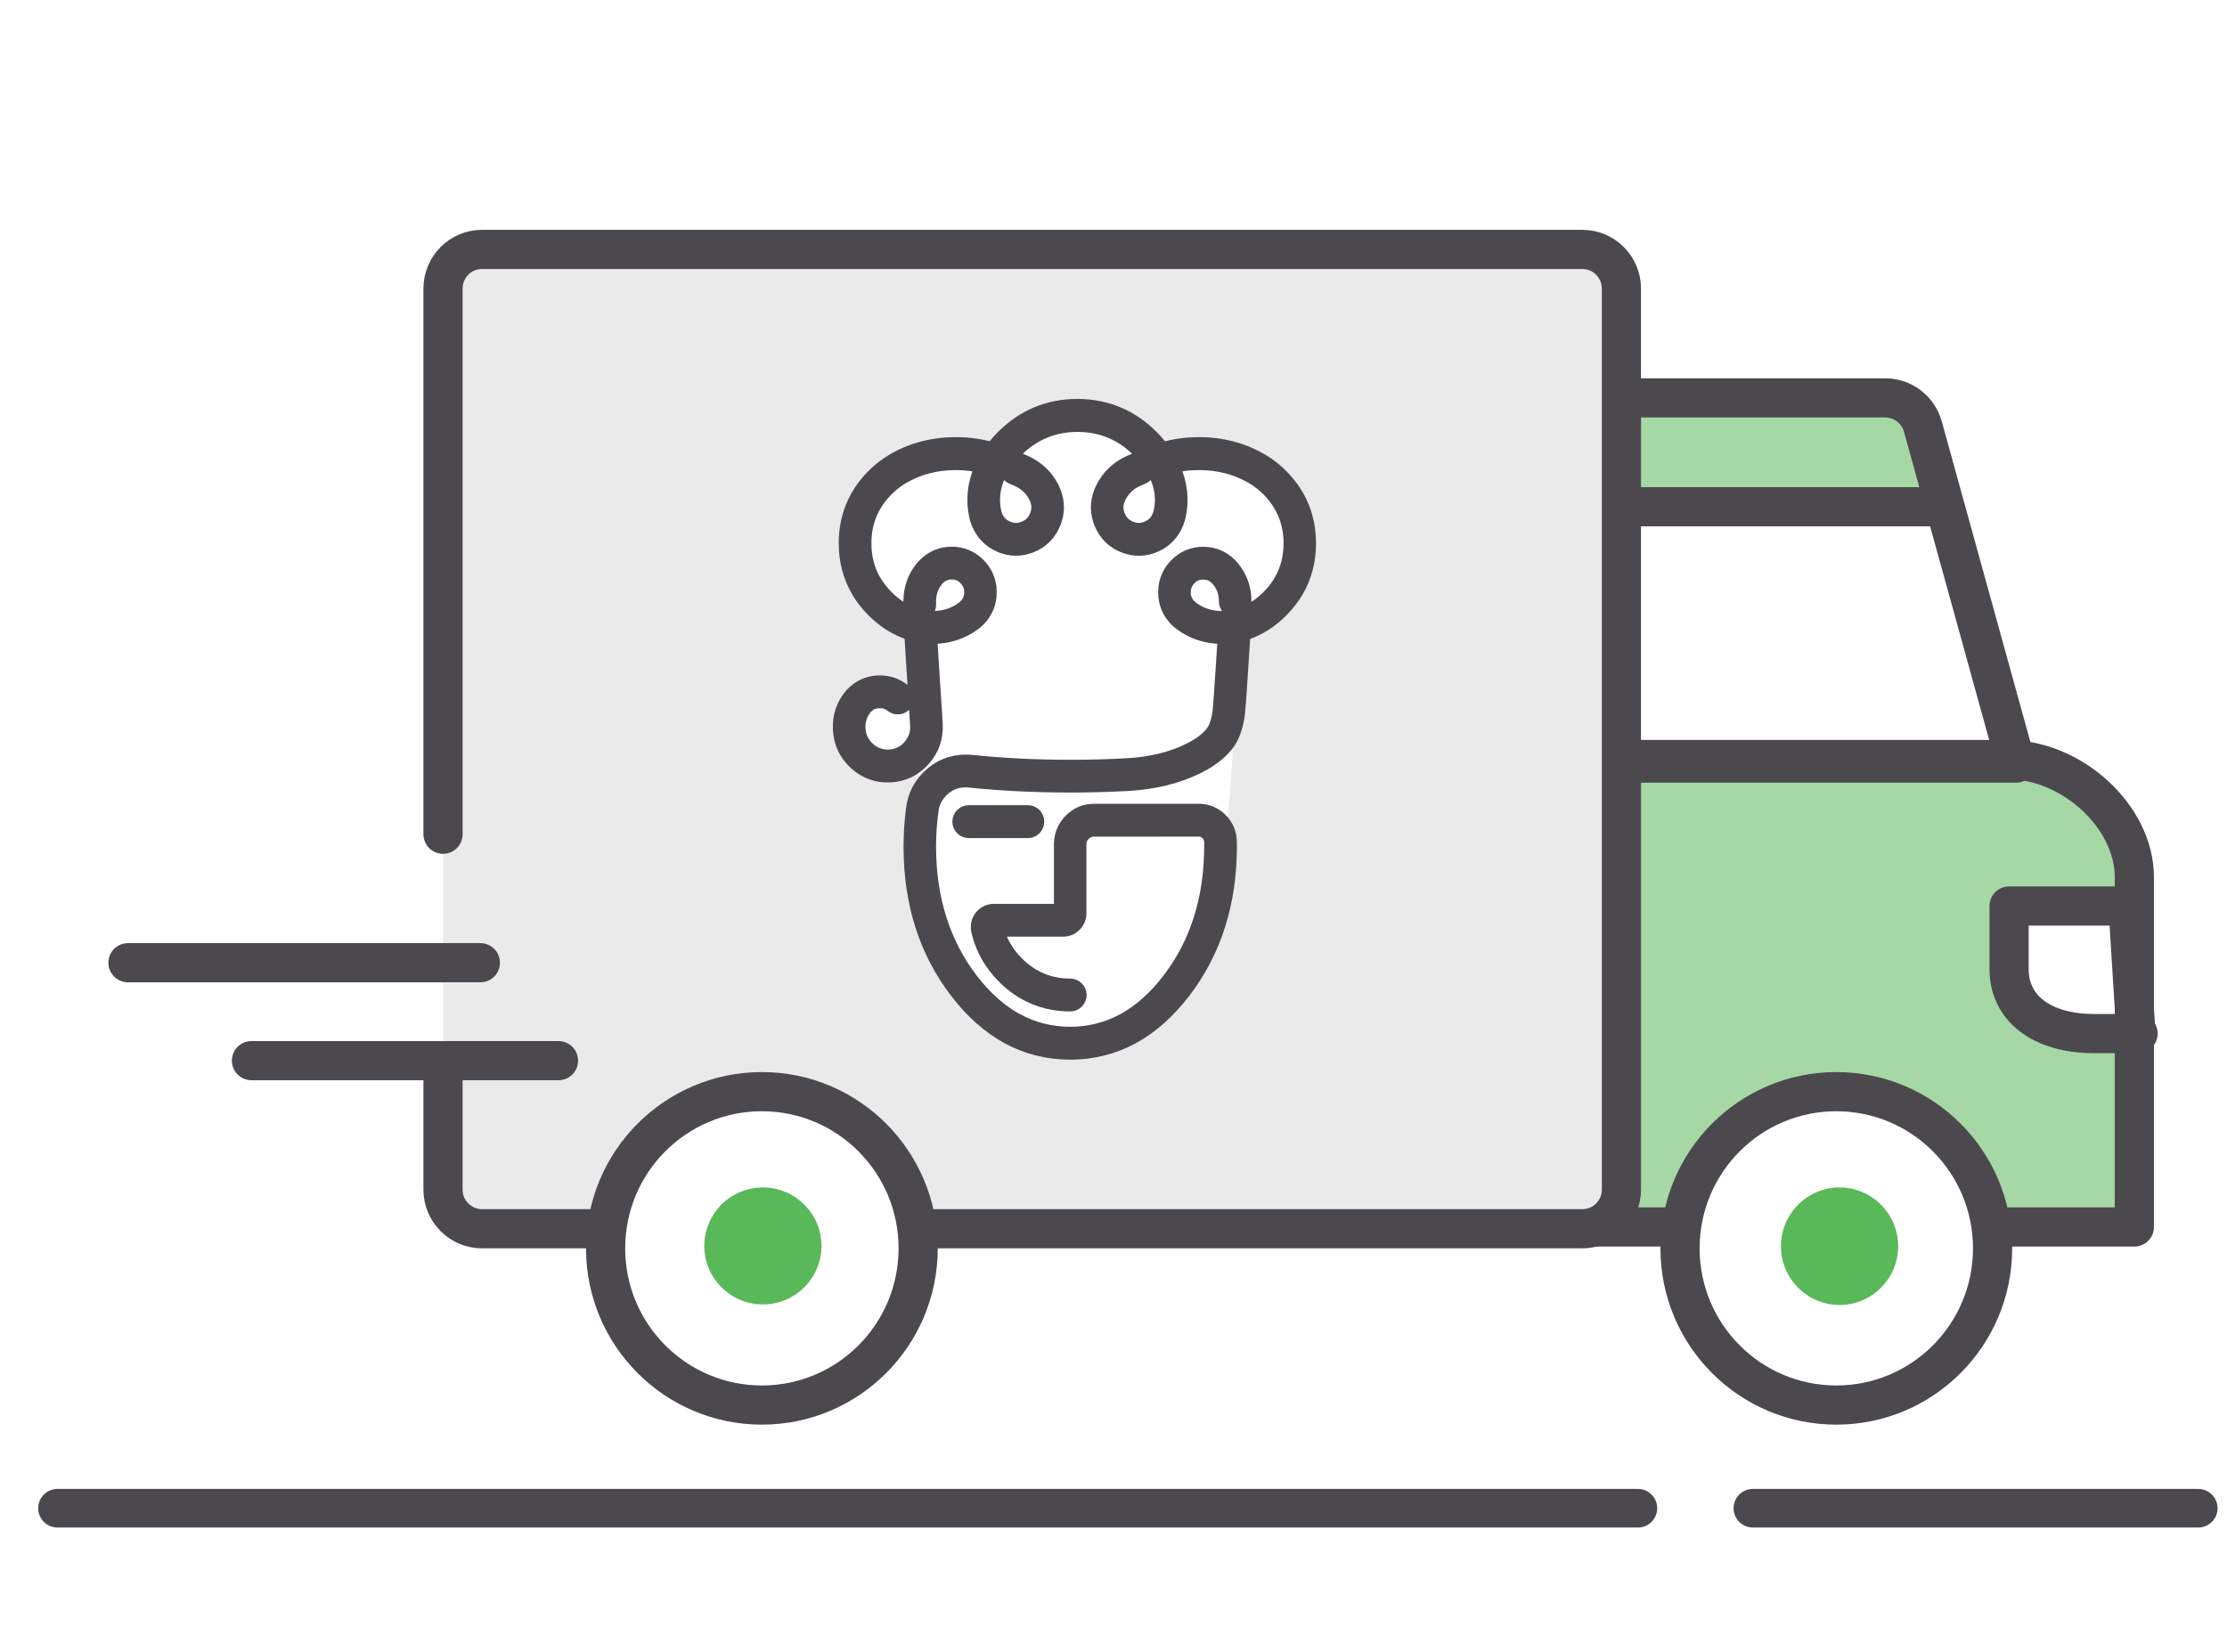 <?xml version="1.0" encoding="UTF-8"?>
<svg width="155px" height="115px" viewBox="0 0 155 115" version="1.1" xmlns="http://www.w3.org/2000/svg" xmlns:xlink="http://www.w3.org/1999/xlink">
    <!-- Generator: Sketch 54.1 (76490) - https://sketchapp.com -->
    <title>Delivery@1x</title>
    <desc>Created with Sketch.</desc>
    <g id="Chefmarket_01_main" stroke="none" stroke-width="1" fill="none" fill-rule="evenodd">
        <g id="Chefmarket_01_main_city-Copy" transform="translate(-506, -1157)">
            <g id="2" transform="translate(136, 1023)">
                <g id="how-it-work-copy" transform="translate(302, 134)">
                    <g id="Delivery" transform="translate(68, 0)">
                        <rect id="Rectangle" fill="#FFFFFF" x="0" y="0" width="155" height="115"></rect>
                        <g id="Group-3" transform="translate(8.36, 17)">
                            <path d="M104.636,36.312 L131.621,36.312 C136.069,36.149 138.641,37.529 139.337,40.452 C140.034,43.375 140.034,45.157 139.337,45.798 C134.193,45.302 131.621,45.492 131.621,46.368 C131.621,47.681 130.646,52.252 132.839,53.613 C134.301,54.52 136.91,54.974 140.666,54.974 L140.118,67.557 L103.502,67.557 L104.636,36.312 Z" id="Path-18" fill="#A6D8A5" fill-rule="nonzero"></path>
                            <polygon id="Rectangle-3" fill="#A6D8A5" fill-rule="nonzero" points="104.491 11.273 124.886 11.273 126.246 18.091 104.491 18.091"></polygon>
                            <path d="M104.222,18.278 L126.283,18.278" id="Path-15" stroke="#4C494E" stroke-width="2.727" stroke-linecap="round" stroke-linejoin="round"></path>
                            <path d="M104.737,35.877 C112.045,35.877 126.76,35.877 131.325,35.877 C135.891,35.877 140.192,39.889 140.192,44.06 C140.192,46.84 140.192,54.961 140.192,68.421 L88.393,68.421 C94.417,46.725 99.865,35.877 104.737,35.877 Z" id="Path-14" stroke="#4C494E" stroke-width="2.727" stroke-linecap="round" stroke-linejoin="round"></path>
                            <path d="M103.034,10.7 L122.852,10.7 C124.074,10.7 125.146,11.518 125.473,12.699 L131.948,36.128 L104.491,36.128 L103.034,10.7 Z" id="Path-13" stroke="#4C494E" stroke-width="2.727" stroke-linecap="round" stroke-linejoin="round"></path>
                            <path d="M27.413,0.94 L104.491,0 L104.491,68.182 L27.535,69.12 C24.773,69.154 22.508,66.943 22.474,64.181 C22.474,64.161 22.474,64.141 22.474,64.12 L22.474,5.939 C22.474,3.202 24.675,0.973 27.413,0.94 Z" id="Rectangle-2" fill="#EAEAEA" fill-rule="nonzero"></path>
                            <path d="M22.474,41.079 L22.474,3.091 C22.474,1.585 23.691,0.364 25.193,0.364 L101.772,0.364 C103.274,0.364 104.491,1.585 104.491,3.091 L104.491,65.818 C104.491,67.324 103.274,68.545 101.772,68.545 L25.193,68.545 C23.691,68.545 22.474,67.324 22.474,65.818 L22.474,57.02" id="Rectangle-2-Copy" stroke="#4C494E" stroke-width="2.727" stroke-linecap="round" stroke-linejoin="round"></path>
                            <path d="M139.749,46.074 L131.474,46.074 C131.474,47.255 131.474,48.727 131.474,50.49 C131.474,53.135 133.671,54.957 137.402,54.957 C139.89,54.957 140.856,54.957 140.3,54.957 L139.749,46.074 Z" id="Path-17" stroke="#4C494E" stroke-width="2.727" stroke-linecap="round" stroke-linejoin="round"></path>
                            <ellipse id="Oval-2" stroke="#4C494E" stroke-width="2.727" fill="#FFFFFF" fill-rule="nonzero" cx="44.667" cy="69.909" rx="10.877" ry="10.909"></ellipse>
                            <ellipse id="Oval-2-Copy" stroke="#4C494E" stroke-width="2.727" fill="#FFFFFF" fill-rule="nonzero" cx="119.447" cy="69.909" rx="10.877" ry="10.909"></ellipse>
                            <path d="M9.142,56.841 L30.511,56.841" id="Path-16" stroke="#4C494E" stroke-width="2.727" stroke-linecap="round" stroke-linejoin="round"></path>
                            <path d="M0.546,50.023 L25.072,50.023" id="Path-16-Copy" stroke="#4C494E" stroke-width="2.727" stroke-linecap="round" stroke-linejoin="round"></path>
                        </g>
                        <path d="M53.097,82.669 C50.848,82.669 49.018,84.495 49.018,86.74 C49.018,88.985 50.848,90.812 53.097,90.812 C55.346,90.812 57.176,88.985 57.176,86.74 C57.176,84.495 55.346,82.669 53.097,82.669" id="Fill-4" fill="#59B958" fill-rule="nonzero"></path>
                        <path d="M128.034,82.669 C125.785,82.669 123.955,84.504 123.955,86.76 C123.955,89.015 125.785,90.851 128.034,90.851 C130.283,90.851 132.113,89.015 132.113,86.76 C132.113,84.504 130.283,82.669 128.034,82.669" id="Fill-5" fill="#59B958" fill-rule="nonzero"></path>
                        <path d="M4,105 L113.999,105" id="Path-3" stroke="#4C494E" stroke-width="2.687" stroke-linecap="round" stroke-linejoin="round"></path>
                        <path d="M122,105 L153,105" id="Path-3-Copy" stroke="#4C494E" stroke-width="2.687" stroke-linecap="round" stroke-linejoin="round"></path>
                        <path d="M64.418,43.49 C64.211,46.039 64.082,47.901 64.03,49.076 C63.678,48.933 59.315,46.519 59.315,50.702 C59.315,54.885 63.397,52.946 63.944,52.434 C63.863,65.813 67.242,72.503 74.081,72.503 C82.685,72.503 86.579,63.003 85.763,44.003 C87.148,43.863 88.41,42.811 89.549,40.846 C91.256,37.898 90.465,33.464 86.059,32.061 C85.065,31.756 83.313,31.756 80.803,32.061 C78.909,29.954 76.962,28.9 74.964,28.9 C72.965,28.9 71.071,29.954 69.282,32.061 C64.746,31.147 61.723,32.29 60.214,35.49 C58.704,38.691 60.106,41.357 64.418,43.49 Z" id="Path-9" fill="#FFFFFF" fill-rule="nonzero"></path>
                        <path d="M88.542,32.586 C88.766,32.763 88.985,32.958 89.197,33.173 C89.825,33.81 90.299,34.519 90.617,35.298 C90.934,36.075 91.094,36.919 91.095,37.825 C91.096,38.421 91.025,38.995 90.883,39.544 C90.741,40.094 90.529,40.615 90.249,41.103 C90.108,41.344 89.949,41.579 89.773,41.808 C89.598,42.036 89.406,42.256 89.2,42.466 C88.821,42.852 88.415,43.181 87.986,43.451 C87.552,43.724 87.094,43.938 86.616,44.092 C86.516,44.306 86.502,44.535 86.485,44.816 C86.462,45.19 86.432,45.661 86.393,46.248 C86.384,46.414 86.374,46.568 86.364,46.728 L86.35,46.935 L86.298,47.728 L86.278,48.03 C86.267,48.194 86.256,48.353 86.246,48.492 C86.23,48.706 86.215,48.906 86.201,49.081 C86.189,49.237 86.174,49.409 86.156,49.615 C86.132,49.853 86.094,50.082 86.042,50.303 C85.99,50.527 85.924,50.747 85.845,50.961 C85.828,51.004 85.812,51.048 85.794,51.093 C85.776,51.139 85.758,51.182 85.74,51.221 C85.543,51.643 85.24,52.036 84.834,52.399 C84.434,52.756 83.933,53.084 83.333,53.381 C82.644,53.723 81.889,53.994 81.075,54.193 C80.263,54.391 79.394,54.517 78.473,54.569 C77.825,54.604 77.158,54.631 76.477,54.648 C75.797,54.666 75.129,54.676 74.479,54.676 C73.288,54.676 72.102,54.647 70.929,54.59 C69.774,54.533 68.641,54.448 67.538,54.334 C67.479,54.326 67.431,54.321 67.382,54.318 C67.337,54.315 67.281,54.314 67.217,54.314 C66.882,54.314 66.571,54.374 66.286,54.494 C66.002,54.612 65.741,54.792 65.505,55.031 C65.309,55.23 65.153,55.446 65.04,55.678 C64.927,55.909 64.855,56.157 64.824,56.421 C64.765,56.834 64.722,57.249 64.693,57.666 C64.665,58.082 64.65,58.507 64.65,58.937 C64.65,60.748 64.897,62.434 65.386,63.985 C65.876,65.533 66.609,66.949 67.581,68.221 C68.538,69.473 69.598,70.414 70.752,71.042 C71.901,71.667 73.147,71.982 74.483,71.982 C75.816,71.982 77.063,71.667 78.211,71.042 C79.364,70.414 80.423,69.472 81.378,68.221 C82.351,66.951 83.083,65.535 83.572,63.987 C84.063,62.437 84.309,60.75 84.309,58.937 L84.309,58.599 C84.305,58.487 84.283,58.381 84.241,58.283 C84.199,58.184 84.136,58.091 84.051,58.005 C83.963,57.916 83.868,57.849 83.768,57.807 C83.666,57.765 83.553,57.744 83.425,57.744 L76.154,57.746 C76.002,57.747 75.868,57.771 75.747,57.821 C75.628,57.87 75.519,57.946 75.417,58.049 C75.315,58.153 75.239,58.263 75.19,58.382 C75.141,58.502 75.116,58.634 75.116,58.781 L75.116,63.574 C75.116,63.729 75.087,63.876 75.032,64.013 C74.975,64.15 74.892,64.274 74.785,64.382 C74.677,64.489 74.555,64.571 74.422,64.626 C74.287,64.681 74.144,64.709 73.996,64.709 L69.378,64.709 C69.485,65.11 69.643,65.496 69.848,65.864 C70.085,66.285 70.385,66.682 70.748,67.052 C71.265,67.575 71.838,67.97 72.463,68.232 C73.087,68.494 73.765,68.627 74.495,68.627 C74.667,68.627 74.826,68.701 74.941,68.818 C75.057,68.935 75.132,69.096 75.132,69.269 C75.132,69.444 75.058,69.606 74.942,69.723 C74.827,69.84 74.667,69.915 74.495,69.915 C73.595,69.915 72.753,69.75 71.975,69.422 C71.198,69.096 70.487,68.607 69.85,67.96 C69.403,67.507 69.031,67.014 68.738,66.486 C68.443,65.956 68.228,65.393 68.095,64.801 C68.084,64.753 68.077,64.706 68.073,64.662 C68.067,64.399 68.095,64.256 68.148,64.122 C68.201,63.99 68.28,63.867 68.382,63.759 C68.491,63.648 68.613,63.565 68.745,63.509 C68.879,63.453 69.022,63.425 69.171,63.425 L73.855,63.425 L73.855,58.784 C73.855,58.469 73.914,58.168 74.027,57.89 C74.14,57.614 74.308,57.361 74.528,57.14 C74.749,56.915 74.996,56.745 75.267,56.631 C75.537,56.517 75.83,56.459 76.141,56.459 L83.432,56.457 C83.722,56.456 84.001,56.511 84.26,56.62 C84.516,56.728 84.751,56.888 84.957,57.097 C85.158,57.3 85.311,57.527 85.416,57.776 C85.521,58.026 85.577,58.299 85.584,58.588 C85.588,58.758 85.588,58.852 85.588,58.94 C85.588,59.91 85.52,60.853 85.388,61.762 C85.254,62.674 85.054,63.553 84.789,64.392 C84.522,65.232 84.186,66.043 83.784,66.815 C83.383,67.587 82.916,68.322 82.386,69.014 C81.85,69.714 81.281,70.331 80.684,70.862 C80.086,71.394 79.458,71.839 78.804,72.195 C78.142,72.552 77.448,72.822 76.727,73.001 C76.005,73.181 75.257,73.273 74.489,73.273 C73.719,73.273 72.971,73.181 72.249,73.002 C71.527,72.822 70.832,72.552 70.171,72.195 C69.515,71.838 68.883,71.391 68.282,70.857 C67.685,70.327 67.118,69.71 66.585,69.01 C66.053,68.316 65.585,67.581 65.184,66.811 C64.782,66.039 64.448,65.231 64.182,64.392 C63.918,63.554 63.719,62.677 63.586,61.767 C63.454,60.856 63.386,59.911 63.386,58.94 C63.386,58.485 63.402,58.029 63.432,57.574 C63.462,57.13 63.507,56.689 63.567,56.258 C63.619,55.853 63.732,55.47 63.906,55.114 C64.081,54.758 64.316,54.428 64.612,54.126 C64.973,53.764 65.372,53.49 65.809,53.308 C66.247,53.125 66.719,53.033 67.223,53.033 C67.3,53.033 67.381,53.034 67.467,53.039 C67.548,53.043 67.624,53.05 67.693,53.06 C68.776,53.171 69.89,53.255 71.027,53.311 C72.148,53.366 73.302,53.395 74.477,53.395 C75.173,53.395 75.845,53.386 76.487,53.369 C77.131,53.352 77.774,53.325 78.41,53.289 C79.25,53.243 80.038,53.131 80.767,52.954 C81.496,52.777 82.169,52.535 82.779,52.231 C83.259,51.993 83.652,51.742 83.955,51.481 C84.251,51.224 84.464,50.958 84.593,50.684 L84.662,50.515 C84.723,50.353 84.772,50.186 84.812,50.017 C84.851,49.845 84.88,49.671 84.899,49.496 C84.911,49.365 84.926,49.188 84.942,48.979 C84.958,48.784 84.972,48.598 84.987,48.404 C84.998,48.254 85.006,48.126 85.014,47.995 C85.021,47.873 85.029,47.75 85.036,47.646 L85.082,46.976 L85.135,46.169 C85.167,45.674 85.194,45.26 85.216,44.916 C85.23,44.688 85.243,44.493 85.253,44.327 C85.183,44.33 85.121,44.331 85.068,44.331 C84.529,44.331 84.016,44.252 83.533,44.095 C83.051,43.938 82.602,43.704 82.189,43.392 C82.14,43.358 82.09,43.318 82.04,43.274 C81.989,43.231 81.939,43.184 81.887,43.134 C81.629,42.872 81.434,42.582 81.305,42.264 C81.174,41.945 81.109,41.602 81.109,41.236 C81.109,41.14 81.114,41.04 81.124,40.938 C81.134,40.839 81.149,40.741 81.169,40.646 C81.225,40.396 81.313,40.163 81.432,39.946 C81.551,39.729 81.701,39.528 81.882,39.346 C82.138,39.089 82.423,38.893 82.736,38.762 C83.049,38.631 83.387,38.565 83.745,38.565 C84.108,38.565 84.446,38.631 84.759,38.762 C85.071,38.893 85.355,39.088 85.609,39.346 C85.629,39.366 85.66,39.399 85.701,39.445 C85.737,39.485 85.768,39.52 85.796,39.553 C85.927,39.718 86.037,39.879 86.132,40.044 C86.226,40.208 86.306,40.376 86.37,40.55 C86.448,40.753 86.506,40.966 86.545,41.187 C86.584,41.408 86.603,41.637 86.603,41.872 C86.603,41.955 86.586,42.04 86.553,42.118 C86.521,42.194 86.474,42.265 86.415,42.323 C86.358,42.382 86.289,42.43 86.213,42.463 C86.136,42.496 86.053,42.515 85.97,42.515 C85.801,42.515 85.641,42.439 85.525,42.321 C85.408,42.203 85.334,42.041 85.334,41.869 C85.334,41.709 85.322,41.556 85.297,41.412 C85.273,41.268 85.237,41.133 85.189,41.008 C85.146,40.897 85.095,40.789 85.035,40.684 C84.975,40.58 84.905,40.478 84.823,40.377 C84.755,40.301 84.734,40.279 84.71,40.255 C84.575,40.116 84.43,40.015 84.272,39.949 C84.114,39.882 83.939,39.849 83.745,39.849 C83.552,39.849 83.377,39.882 83.219,39.949 C83.06,40.014 82.914,40.117 82.778,40.255 C82.682,40.352 82.603,40.458 82.54,40.571 C82.48,40.68 82.436,40.795 82.41,40.916 C82.399,40.968 82.391,41.019 82.386,41.07 C82.381,41.12 82.378,41.175 82.378,41.233 C82.378,41.429 82.41,41.605 82.476,41.766 C82.541,41.926 82.641,42.075 82.777,42.213 C82.891,42.312 82.919,42.335 82.942,42.353 C83.246,42.582 83.574,42.754 83.926,42.867 C84.28,42.983 84.663,43.04 85.068,43.04 C85.202,43.04 85.326,43.034 85.443,43.024 C85.565,43.012 85.685,42.995 85.805,42.973 C85.87,42.96 85.941,42.943 86.021,42.923 C86.095,42.904 86.166,42.883 86.234,42.861 C86.616,42.739 86.979,42.569 87.324,42.352 C87.671,42.133 88.001,41.866 88.31,41.552 C88.481,41.381 88.636,41.204 88.777,41.021 C88.918,40.838 89.046,40.646 89.16,40.447 C89.385,40.062 89.554,39.648 89.666,39.211 C89.779,38.774 89.836,38.31 89.836,37.822 C89.836,37.095 89.708,36.419 89.454,35.798 C89.199,35.175 88.818,34.604 88.312,34.089 C88.133,33.911 87.949,33.746 87.76,33.598 C87.576,33.454 87.388,33.325 87.198,33.213 C86.642,32.885 86.051,32.638 85.428,32.473 C84.805,32.309 84.146,32.226 83.456,32.226 C83.081,32.226 82.719,32.249 82.371,32.296 C82.11,32.331 81.853,32.379 81.602,32.441 C81.634,32.507 81.664,32.575 81.693,32.645 C81.926,33.185 82.072,33.734 82.128,34.286 C82.183,34.837 82.15,35.392 82.025,35.944 C82.008,36.013 81.989,36.082 81.966,36.158 C81.945,36.23 81.922,36.3 81.896,36.367 C81.755,36.731 81.558,37.046 81.308,37.311 C81.057,37.575 80.752,37.788 80.396,37.948 C80.045,38.104 79.684,38.186 79.318,38.193 C78.955,38.2 78.591,38.132 78.231,37.99 C77.871,37.849 77.559,37.65 77.298,37.396 C77.036,37.141 76.826,36.831 76.668,36.469 C76.515,36.106 76.434,35.739 76.428,35.37 C76.421,35.004 76.488,34.638 76.628,34.276 C76.659,34.202 76.681,34.15 76.699,34.11 C76.723,34.058 76.744,34.015 76.763,33.978 C76.965,33.576 77.226,33.223 77.544,32.923 C77.861,32.623 78.234,32.376 78.66,32.186 L79.041,32.023 C79.204,31.956 79.379,31.965 79.529,32.029 C79.68,32.093 79.81,32.213 79.874,32.369 C79.906,32.451 79.92,32.536 79.919,32.62 C79.919,32.706 79.903,32.791 79.873,32.865 C79.836,32.949 79.785,33.02 79.726,33.078 C79.665,33.137 79.594,33.185 79.517,33.215 L79.162,33.365 C78.876,33.493 78.625,33.658 78.412,33.858 C78.2,34.058 78.025,34.295 77.889,34.564 C77.854,34.626 77.832,34.678 77.803,34.747 C77.724,34.956 77.688,35.153 77.693,35.349 C77.697,35.547 77.743,35.747 77.83,35.95 C77.919,36.154 78.034,36.324 78.175,36.462 C78.316,36.6 78.488,36.709 78.689,36.789 C78.892,36.869 79.092,36.907 79.29,36.904 C79.487,36.9 79.685,36.854 79.882,36.767 C80.084,36.677 80.253,36.561 80.389,36.417 C80.525,36.274 80.632,36.101 80.711,35.896 C80.761,35.744 80.774,35.699 80.787,35.649 C80.879,35.236 80.903,34.821 80.861,34.406 C80.817,33.988 80.706,33.57 80.527,33.154 C80.472,33.025 80.412,32.901 80.348,32.781 C80.278,32.652 80.205,32.532 80.13,32.421 C80.012,32.237 79.883,32.059 79.743,31.885 C79.602,31.709 79.448,31.537 79.285,31.37 C78.694,30.771 78.038,30.321 77.322,30.021 C76.608,29.721 75.83,29.57 74.993,29.57 C74.157,29.57 73.377,29.721 72.661,30.021 C71.944,30.322 71.287,30.772 70.696,31.369 C70.531,31.537 70.38,31.707 70.244,31.875 C70.103,32.051 69.974,32.229 69.859,32.408 C69.782,32.523 69.71,32.641 69.643,32.765 C69.572,32.895 69.508,33.026 69.451,33.157 C69.274,33.57 69.164,33.987 69.122,34.405 C69.079,34.823 69.104,35.242 69.196,35.66 C69.236,35.805 69.251,35.85 69.27,35.901 C69.349,36.106 69.453,36.278 69.588,36.419 C69.723,36.56 69.891,36.675 70.096,36.767 C70.292,36.855 70.489,36.9 70.685,36.904 C70.882,36.907 71.083,36.869 71.285,36.789 C71.489,36.709 71.66,36.6 71.802,36.462 C71.943,36.324 72.057,36.154 72.144,35.951 C72.233,35.748 72.279,35.549 72.283,35.352 C72.286,35.153 72.248,34.952 72.17,34.746 C72.121,34.631 72.105,34.599 72.087,34.562 C71.953,34.293 71.778,34.059 71.567,33.86 C71.353,33.661 71.1,33.495 70.81,33.366 L70.444,33.21 C70.37,33.179 70.301,33.132 70.243,33.074 C70.185,33.016 70.137,32.946 70.104,32.87 C70.07,32.786 70.054,32.7 70.054,32.616 C70.054,32.532 70.07,32.446 70.102,32.366 C70.167,32.212 70.291,32.096 70.436,32.032 C70.581,31.967 70.751,31.954 70.903,32.009 L71.307,32.178 C71.74,32.37 72.114,32.617 72.433,32.917 C72.752,33.218 73.015,33.572 73.221,33.979 C73.244,34.027 73.265,34.073 73.285,34.118 C73.308,34.17 73.331,34.223 73.35,34.273 C73.49,34.641 73.557,35.01 73.549,35.378 C73.542,35.744 73.462,36.107 73.307,36.465 C73.151,36.827 72.941,37.137 72.679,37.392 C72.419,37.646 72.108,37.845 71.747,37.987 C71.391,38.128 71.027,38.195 70.663,38.188 C70.299,38.182 69.937,38.101 69.586,37.946 C69.231,37.788 68.928,37.576 68.678,37.311 C68.427,37.047 68.229,36.73 68.086,36.365 C68.055,36.281 68.03,36.209 68.01,36.143 C67.988,36.073 67.971,36.007 67.956,35.945 C67.834,35.385 67.8,34.828 67.856,34.275 C67.912,33.725 68.055,33.18 68.288,32.642 C68.318,32.57 68.347,32.503 68.377,32.441 C67.792,32.297 67.171,32.226 66.528,32.226 C65.838,32.226 65.179,32.309 64.555,32.473 C63.931,32.638 63.339,32.886 62.784,33.213 C62.591,33.327 62.401,33.457 62.216,33.603 C62.03,33.749 61.849,33.911 61.673,34.088 C61.168,34.602 60.786,35.172 60.532,35.795 C60.279,36.416 60.151,37.091 60.151,37.819 C60.151,38.307 60.207,38.773 60.32,39.211 C60.431,39.647 60.599,40.059 60.823,40.443 C60.937,40.638 61.065,40.829 61.207,41.013 C61.348,41.196 61.503,41.375 61.673,41.549 C61.982,41.861 62.311,42.127 62.658,42.345 C63.006,42.564 63.37,42.735 63.748,42.858 C63.818,42.88 63.889,42.901 63.963,42.92 C64.032,42.937 64.105,42.954 64.181,42.97 C64.301,42.992 64.424,43.009 64.548,43.021 C64.665,43.031 64.79,43.037 64.922,43.037 C65.327,43.037 65.707,42.98 66.061,42.866 C66.413,42.752 66.743,42.581 67.047,42.354 C67.076,42.331 67.106,42.306 67.135,42.281 C67.348,42.073 67.447,41.925 67.512,41.764 C67.576,41.605 67.609,41.427 67.609,41.23 C67.609,41.167 67.606,41.11 67.601,41.06 C67.596,41.01 67.588,40.959 67.577,40.907 C67.549,40.785 67.504,40.668 67.443,40.558 C67.382,40.449 67.304,40.345 67.209,40.248 C67.072,40.111 66.925,40.009 66.766,39.942 C66.607,39.876 66.432,39.843 66.238,39.843 C66.045,39.843 65.87,39.876 65.712,39.942 C65.554,40.008 65.407,40.11 65.271,40.248 C65.186,40.342 65.167,40.364 65.154,40.38 C65.077,40.477 65.009,40.578 64.949,40.682 C64.89,40.785 64.84,40.891 64.799,41 C64.75,41.127 64.713,41.265 64.688,41.411 C64.662,41.555 64.65,41.707 64.65,41.866 L64.652,42.094 C64.657,42.268 64.588,42.43 64.478,42.549 C64.368,42.665 64.216,42.743 64.052,42.75 C63.963,42.758 63.877,42.742 63.799,42.711 C63.716,42.679 63.642,42.629 63.581,42.57 C63.521,42.511 63.471,42.438 63.437,42.36 C63.403,42.281 63.384,42.195 63.384,42.109 L63.378,41.88 C63.377,41.634 63.396,41.401 63.435,41.177 C63.474,40.955 63.532,40.742 63.611,40.54 C63.675,40.368 63.754,40.2 63.847,40.039 C63.941,39.876 64.05,39.717 64.172,39.563 C64.201,39.529 64.23,39.496 64.265,39.456 C64.3,39.418 64.332,39.382 64.363,39.349 C64.625,39.085 64.911,38.888 65.224,38.757 C65.537,38.625 65.875,38.559 66.236,38.559 C66.596,38.559 66.934,38.625 67.247,38.756 C67.56,38.886 67.845,39.081 68.102,39.339 C68.282,39.522 68.433,39.723 68.552,39.94 C68.67,40.156 68.757,40.388 68.81,40.633 C68.833,40.728 68.848,40.826 68.858,40.927 C68.868,41.031 68.872,41.131 68.872,41.23 C68.872,41.595 68.807,41.939 68.678,42.257 C68.549,42.574 68.357,42.864 68.102,43.122 C68.05,43.172 68.002,43.218 67.952,43.261 C67.904,43.303 67.853,43.344 67.799,43.385 C67.379,43.699 66.927,43.934 66.444,44.092 C65.961,44.248 65.45,44.328 64.912,44.328 C64.861,44.328 64.802,44.327 64.725,44.325 L64.765,44.964 C64.788,45.313 64.814,45.716 64.843,46.162 C64.856,46.38 64.871,46.617 64.887,46.873 C64.903,47.111 64.92,47.366 64.938,47.641 C64.973,48.159 65.005,48.65 65.033,49.109 C65.064,49.59 65.091,50.028 65.114,50.417 C65.138,50.883 65.079,51.319 64.938,51.727 C64.796,52.135 64.571,52.513 64.266,52.857 C63.962,53.2 63.616,53.466 63.231,53.652 C62.847,53.839 62.424,53.945 61.969,53.97 C61.516,53.995 61.085,53.934 60.682,53.79 C60.279,53.646 59.906,53.419 59.567,53.11 C59.301,52.865 59.081,52.596 58.91,52.304 C58.74,52.012 58.617,51.697 58.545,51.361 C58.526,51.278 58.51,51.188 58.498,51.089 C58.485,50.991 58.476,50.89 58.47,50.785 C58.447,50.326 58.504,49.895 58.64,49.494 C58.776,49.093 58.991,48.722 59.285,48.382 C59.545,48.102 59.829,47.895 60.139,47.752 C60.451,47.608 60.79,47.531 61.154,47.519 C61.547,47.518 61.836,47.568 62.11,47.664 C62.386,47.761 62.643,47.905 62.879,48.095 C62.944,48.149 62.998,48.216 63.039,48.29 C63.079,48.363 63.107,48.445 63.116,48.526 C63.125,48.609 63.117,48.697 63.093,48.78 C63.07,48.86 63.031,48.937 62.978,49.003 C62.878,49.128 62.731,49.206 62.578,49.229 C62.426,49.252 62.264,49.221 62.132,49.13 C61.959,48.993 61.832,48.921 61.699,48.874 C61.562,48.826 61.413,48.803 61.247,48.803 C60.997,48.808 60.824,48.847 60.666,48.918 C60.507,48.991 60.362,49.099 60.23,49.243 C60.054,49.447 59.924,49.672 59.842,49.916 C59.76,50.161 59.724,50.426 59.738,50.707 C59.742,50.783 59.748,50.851 59.755,50.911 C59.763,50.97 59.772,51.025 59.784,51.075 C59.83,51.282 59.904,51.473 60.009,51.651 C60.114,51.831 60.251,51.997 60.416,52.149 C60.627,52.341 60.858,52.482 61.107,52.571 C61.354,52.659 61.619,52.697 61.901,52.681 C62.184,52.665 62.446,52.6 62.684,52.484 C62.921,52.37 63.134,52.206 63.321,51.994 C63.512,51.778 63.652,51.545 63.738,51.296 C63.824,51.046 63.86,50.777 63.843,50.489 C63.821,50.122 63.795,49.694 63.764,49.207 C63.736,48.768 63.704,48.274 63.668,47.723 C63.648,47.438 63.63,47.155 63.613,46.884 C63.6,46.667 63.587,46.458 63.572,46.24 L63.526,45.503 C63.489,44.929 63.459,44.459 63.439,44.11 C62.878,43.926 62.422,43.712 61.989,43.44 C61.559,43.169 61.153,42.842 60.772,42.458 C60.562,42.244 60.369,42.022 60.194,41.794 C60.019,41.567 59.862,41.333 59.724,41.094 C59.442,40.608 59.23,40.089 59.088,39.541 C58.947,38.991 58.875,38.414 58.875,37.815 C58.875,36.914 59.035,36.072 59.352,35.295 C59.669,34.518 60.142,33.808 60.768,33.173 C60.982,32.957 61.203,32.759 61.432,32.579 C61.662,32.398 61.899,32.236 62.141,32.094 C62.791,31.709 63.486,31.418 64.221,31.223 C64.954,31.03 65.723,30.932 66.522,30.932 C66.995,30.932 67.458,30.965 67.909,31.033 C68.307,31.092 68.695,31.178 69.071,31.29 C69.161,31.168 69.256,31.047 69.356,30.928 C69.495,30.763 69.641,30.604 69.791,30.451 C70.505,29.73 71.299,29.185 72.168,28.821 C73.037,28.456 73.978,28.273 74.984,28.273 C75.99,28.273 76.93,28.456 77.799,28.821 C78.667,29.185 79.46,29.73 80.174,30.451 C80.322,30.601 80.464,30.758 80.601,30.92 C80.703,31.04 80.802,31.164 80.896,31.291 C81.274,31.179 81.664,31.093 82.064,31.033 C82.514,30.966 82.976,30.932 83.447,30.932 C84.247,30.932 85.016,31.03 85.75,31.224 C86.483,31.418 87.178,31.709 87.828,32.095 C88.074,32.242 88.313,32.406 88.542,32.586 Z M67.398,56.558 L71.565,56.558 C71.731,56.558 71.886,56.632 71.998,56.749 C72.11,56.866 72.181,57.026 72.181,57.2 C72.181,57.373 72.11,57.534 71.998,57.652 C71.886,57.769 71.731,57.844 71.565,57.844 L67.398,57.844 C67.233,57.844 67.079,57.769 66.967,57.651 C66.855,57.534 66.783,57.372 66.783,57.2 C66.783,57.028 66.854,56.867 66.966,56.75 C67.078,56.633 67.233,56.558 67.398,56.558 Z" id="Fill-1" stroke="#4C494E" fill="#4C494E" fill-rule="nonzero" stroke-linecap="round" stroke-linejoin="round"></path>
                    </g>
                </g>
            </g>
        </g>
    </g>
</svg>